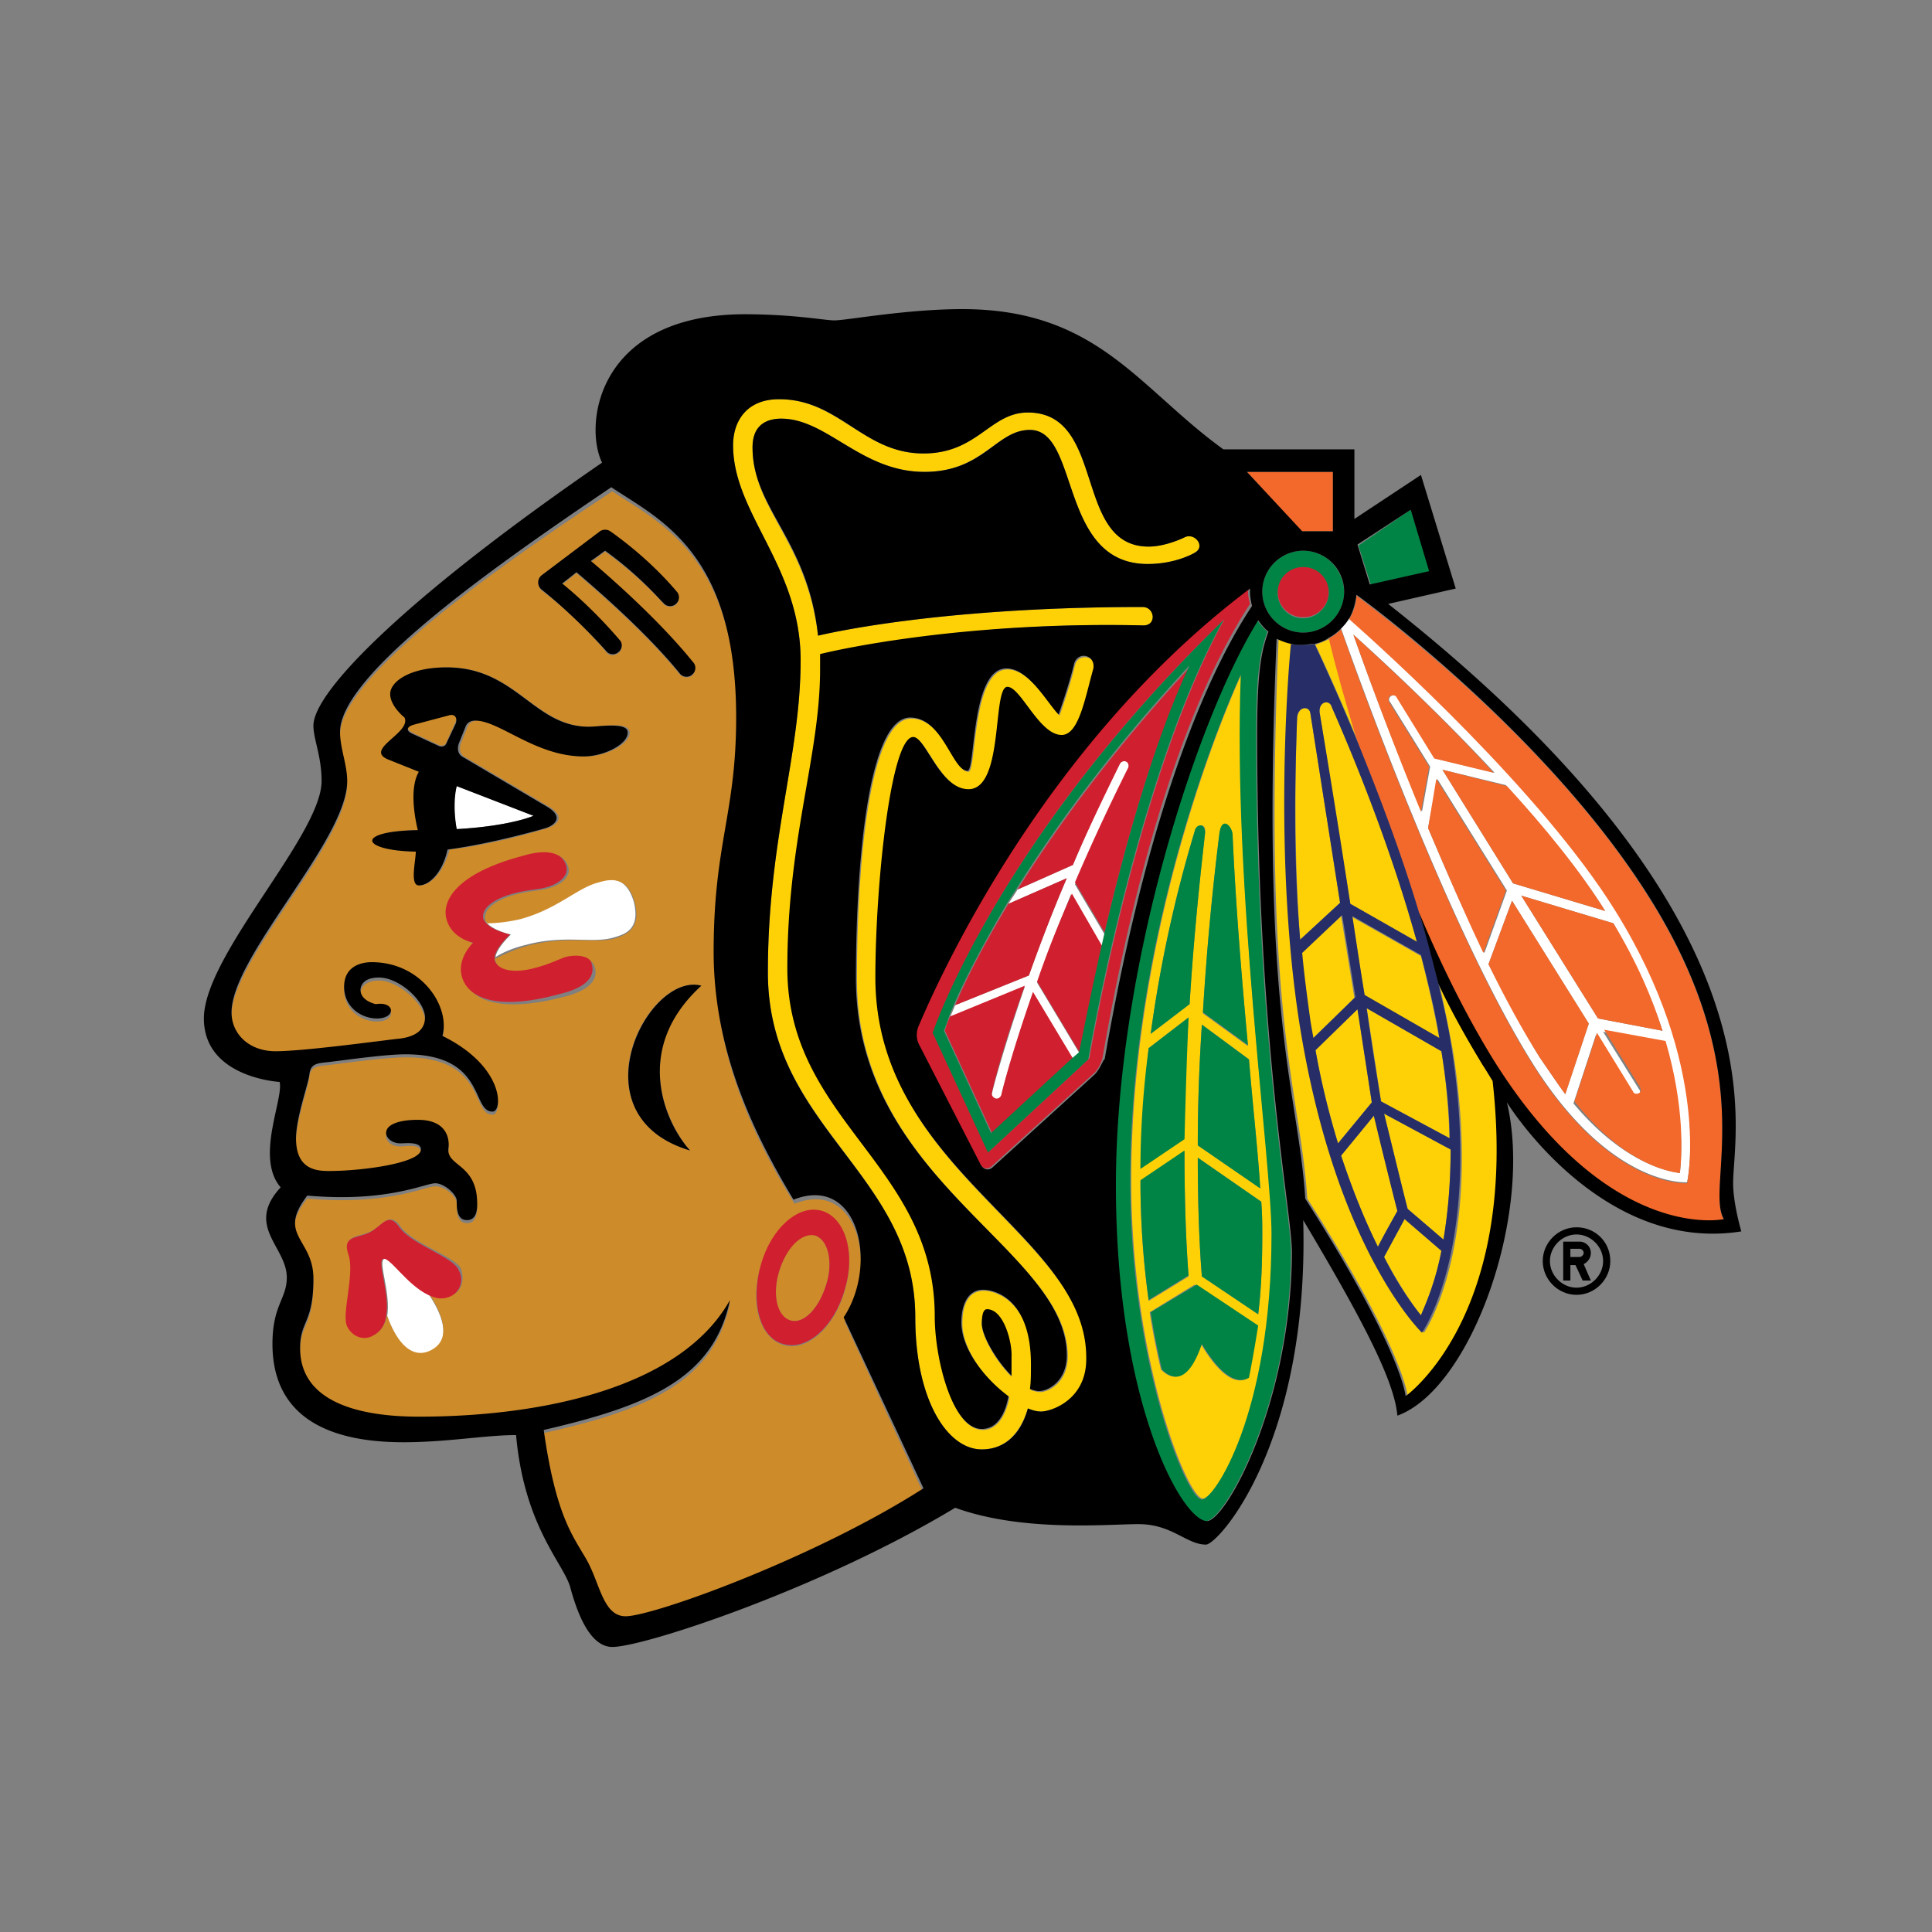 <svg xmlns="http://www.w3.org/2000/svg" width="200" height="200"><rect width="100%" height="100%" fill="#808080" stroke="none"/><g fill="none"><path fill="#FFF" d="M47.279 81.378c-.53 1.802-.106 3.92 0 4.45 5.616-.317 7.947-1.377 7.947-1.377l-7.947-3.073Zm-7.524 48.955c-.636.317.742 3.602.318 5.933.424 1.06 1.907 4.98 4.556 3.603 2.65-1.377.424-4.874-.211-5.828-2.226-1.06-4.027-4.026-4.663-3.708Zm22.146-39.1c-2.225.53-4.132 2.755-8.159 3.814-1.483.424-2.649.424-3.39.424.635.848 2.543 1.272 2.543 1.272s-1.484 1.377-1.59 2.33c.636-.423 1.801-.953 3.179-1.27 3.92-1.06 6.781-.107 9.007-.742 1.06-.318 2.86-.742 2.119-3.71-.848-2.86-2.65-2.33-3.709-2.118Zm54.677-12.398a.51.51 0 0 0-.636.212 147.574 147.574 0 0 0-4.874 10.49l-5.722 2.543c-.318.53-.636.954-.954 1.484l6.04-2.65c-1.59 3.71-2.861 7.1-3.92 10.067l-7.63 3.073c-.212.53-.424.954-.53 1.272l7.735-3.18c-2.33 6.782-3.39 10.915-3.39 11.02-.106.213.106.53.317.637.212.105.53-.106.636-.318 0-.106.954-4.027 3.285-10.597l4.133 6.888.741-.636-4.45-7.417c.954-2.65 2.12-5.722 3.497-9.113l3.178 5.51c.106-.424.212-.953.318-1.377l-3.073-5.192c1.59-3.603 3.391-7.63 5.51-11.868.106-.424.106-.742-.211-.848Zm50.65 15.365c-7.63-12.292-23.948-26.915-27.55-30.2-.213.424-.53.742-.848 1.06 2.33 6.57 11.337 31.365 19.708 44.822 8.16 13.14 16.107 12.503 16.107 12.503s2.755-11.973-7.418-28.185Zm4.874 12.503-6.676-1.271-7.947-12.716 9.536 2.861c2.332 4.027 4.027 7.841 5.087 11.126Zm-5.934-12.397-9.537-2.861-7.311-11.762 6.57 1.59c3.92 4.344 7.629 8.794 10.278 13.033ZM140.1 65.696c2.861 2.543 8.795 8.053 14.623 14.305l-6.146-1.484-3.92-6.357c-.107-.212-.424-.318-.636-.106-.212.106-.318.423-.106.635l4.132 6.676-.847 4.662c-3.285-7.735-5.828-14.728-7.1-18.331Zm7.735 20.027.954-5.087 7.205 11.55-2.33 6.464c-2.12-4.238-4.027-8.689-5.829-12.927Zm11.55 23.735c-1.695-2.755-3.497-6.146-5.298-9.642l2.437-6.57 7.947 12.715-2.437 7.312c-.847-1.166-1.695-2.437-2.649-3.815Zm14.517 11.974c-1.695-.212-6.146-1.378-11.02-7.206l2.331-7.1 3.709 6.04c.106.213.424.319.635.213.212-.106.318-.424.106-.636l-3.708-5.934 6.357 1.166c2.014 6.675 1.802 11.55 1.59 13.457Z"/><path fill="#FED107" d="M118.379 64.742c1.377 0 1.271-1.907-.106-1.907-20.239 0-31.789 2.543-33.59 2.967-1.166-9.855-6.781-13.033-6.781-19.497 0-2.437 1.695-2.967 2.966-2.967 4.769 0 8.265 5.51 14.835 5.51 6.04 0 7.417-4.345 10.914-4.345 5.192 0 2.967 13.881 12.186 13.881 2.967 0 4.874-1.165 4.874-1.165 1.272-.742.106-2.225-1.06-1.59 0 0-1.907.954-3.708.954-7.841 0-4.345-13.88-12.504-13.88-3.92 0-5.192 4.238-10.808 4.238-6.252 0-8.795-5.616-14.94-5.616-3.497 0-4.769 2.33-4.769 4.768 0 7.1 6.994 12.503 6.994 22.252 0 9.854-3.391 18.543-3.391 32.318 0 16 15.258 20.769 15.258 35.71 0 8.476 3.285 13.668 6.888 13.668 2.013 0 3.815-1.165 4.768-4.238.53.212.954.318 1.378.318 1.06 0 4.768-1.06 4.768-5.51 0-12.716-21.828-19.285-21.828-39.312 0-9.642 1.59-24.901 3.92-24.901 1.272 0 2.755 5.404 5.722 5.404 3.603 0 2.332-10.596 4.027-10.596 1.272 0 3.285 4.98 5.616 4.98 1.907 0 2.543-3.815 3.285-6.887.318-1.378-1.696-1.802-2.014-.424-.53 2.225-1.589 5.192-1.589 5.192-1.166-1.166-3.073-4.768-5.404-4.768-3.709 0-3.179 10.596-4.027 10.596-1.589 0-2.543-5.51-5.933-5.51-4.345 0-5.616 15.152-5.616 27.02 0 20.98 21.828 27.974 21.828 38.994 0 2.755-2.014 3.709-2.861 3.709-.318 0-.636-.106-.954-.212.106-.742.106-1.59.106-2.543 0-6.464-3.603-7.736-4.98-7.736-1.484 0-2.225 1.272-2.225 3.391 0 2.755 2.437 5.934 4.874 7.63-.318 1.695-1.166 3.39-2.755 3.39-3.179 0-4.874-7.311-4.874-11.656 0-15.788-15.259-20.344-15.259-36.027 0-13.457 3.39-22.04 3.39-30.94v-1.59c2.014-.53 15.048-3.497 33.379-3.073Zm-16.742 72.372c0-1.06.318-1.483.53-1.483 1.801 0 2.543 3.602 2.543 4.98v1.907c-1.696-1.695-3.073-4.238-3.073-5.404Z"/><path fill="#FED107" d="M128.551 69.722s-11.444 24.266-11.444 52.452c0 18.649 5.828 32.954 7.418 32.954 1.271 0 7.205-8.901 7.205-27.444-.106-7.418-4.132-35.922-3.179-57.962Zm-4.874 16.319c.212-.742 1.272-.954 1.06.317-.742 6.464-1.272 12.292-1.59 17.59l-4.026 3.073a135.747 135.747 0 0 1 4.556-20.98Zm-4.768 22.463 4.132-3.178c-.318 4.768-.424 8.9-.424 12.503l-4.556 3.073c.106-4.238.424-8.371.848-12.398Zm-.848 13.775 4.556-3.072c0 5.933.212 10.172.424 12.927l-4.132 2.543a89.986 89.986 0 0 1-.848-12.398Zm11.126 20.345c-.53.424-2.225.954-4.874-3.497-1.59 4.663-3.391 3.391-4.133 2.65a73.702 73.702 0 0 1-1.165-5.934l4.662-2.861 6.358 4.238c-.212 1.907-.53 3.709-.848 5.404Zm1.483-14.835c0 2.967-.105 5.722-.423 8.266l-5.828-3.921c-.212-2.543-.424-6.676-.424-12.292l6.57 4.557c.105 1.271.105 2.437.105 3.39Zm-.211-4.768-6.464-4.45c0-3.603.106-7.735.424-12.504l4.874 3.603c.424 5.192.954 9.749 1.166 13.351Zm-1.272-14.728-4.662-3.391a283.78 283.78 0 0 1 1.695-18.438c.212-1.907 1.378-.953 1.378.106.317 7.206.953 14.835 1.589 21.723Zm8.477-42.173c-.424.212-.954.424-1.483.635.847 1.802 2.543 5.51 4.556 10.385-1.378-4.557-2.437-8.371-3.073-11.02ZM154.618 112c-.424-.53-.742-1.165-1.06-1.695-1.695-2.65-3.179-5.51-4.556-8.371.53 2.225.954 4.45 1.377 6.675 3.285 20.451-2.967 29.352-2.967 29.352s-9.006-8.583-12.715-32.213c-2.649-16.424-1.271-34.755-.848-39.1-.53-.105-.953-.317-1.483-.53-1.696 39.736 2.225 46.624 2.967 57.962 10.066 15.788 10.384 20.45 10.384 20.45s11.656-8.159 8.9-32.53Z"/><path fill="#FED107" d="m138.724 93.458-3.073-19.603c-.106-.848-1.272-.742-1.378.53-.212 5.934-.318 14.305.318 22.887l4.133-3.814Zm3.284 20.662-1.483-9.642-4.344 4.238c.635 3.603 1.483 6.782 2.33 9.643l3.497-4.239Zm-7.311-15.47c.212 2.331.53 4.662.848 6.993l.318 1.908 4.344-4.239-1.377-8.477-4.133 3.815Zm1.907-24.901s1.59 10.172 3.18 19.815l6.887 3.92c-2.543-9.218-6.146-18.331-8.795-24.265-.212-.848-1.378-.636-1.272.53Zm8.053 51.603c-.106-.318-1.8-7.629-2.437-9.854l-3.39 4.132c1.271 3.815 2.543 6.888 3.814 9.431.636-1.272 1.907-3.497 2.013-3.709Zm-4.662-30.41c.424 2.86.848 5.615 1.272 8.158l7.735 4.45a124.594 124.594 0 0 0-1.907-8.582l-7.1-4.027Zm1.484 9.43c.741 4.556 1.271 8.265 1.483 9.642l7.1 3.815c-.106-2.649-.318-5.722-.848-9.007l-7.735-4.45Zm7.735 25.113-3.815-3.285-2.119 3.92c1.59 2.968 2.967 4.98 3.815 6.04.53-1.271 1.483-3.39 2.119-6.675Zm.953-10.49-6.887-3.709c.53 2.12 2.013 8.265 2.437 9.854l3.709 3.18c.424-2.544.741-5.617.741-9.325Z"/><g fill="#CE8B2A"><path d="M87.439 136.797c3.497-5.404 1.483-14.835-5.192-12.186-3.92-6.358-8.265-14.94-8.265-25.643 0-11.338 2.33-14.304 2.33-24.265 0-17.06-7.84-20.45-12.927-23.841C51.2 58.915 35.2 70.147 35.2 76.08c0 1.801.741 3.39.741 5.086 0 6.146-11.973 18.12-11.973 23.947 0 2.12 1.695 4.027 4.556 4.027 2.755 0 9.855-1.06 12.504-1.272 2.649-.318 2.966-1.59 2.966-2.225 0-1.695-2.755-4.133-4.768-4.133-1.695 0-1.907 1.06-1.907 1.272 0 1.166 1.59 1.483 1.59 1.483 2.013-.317 2.119 1.484.105 1.484-1.59 0-3.39-1.166-3.39-3.285 0-2.12 1.695-2.543 2.86-2.543 5.193 0 8.16 4.662 7.312 7.63 6.464 3.178 6.252 7.84 5.192 7.84-2.225 0-.636-5.933-9.007-5.933-2.331 0-7.311.741-8.37.847-1.166.106-1.484.318-1.59 1.272-.106.953-1.378 4.45-1.378 6.57 0 3.178 2.12 3.39 3.391 3.39 3.497 0 9.537-.847 9.537-2.225 0-.954-1.484-.636-2.12-.636-1.06 0-1.483-.636-1.483-1.06 0-.953 1.483-1.377 3.285-1.377 2.967 0 3.285 1.907 3.179 2.861-.318 2.013 2.967 1.484 2.967 5.828 0 .424 0 1.695-1.06 1.695s-1.06-1.271-1.06-2.013-1.165-1.801-2.225-1.801-4.874 2.013-13.245 1.271c-3.285 4.133.636 4.45.636 8.583 0 4.663-1.378 4.345-1.378 7.206 0 5.616 6.146 7.1 12.292 7.1 12.821 0 27.126-2.968 32.212-12.08-1.695 8.053-8.265 11.02-19.285 13.457 1.272 8.9 3.073 11.02 4.45 13.457 1.378 2.437 1.696 5.828 4.027 5.828 2.861 0 19.603-6.04 30.94-12.822l-8.264-18.013Zm-40.584-2.755c-.847.424-1.695.318-2.437-.106.636.953 2.861 4.45.212 5.828-2.649 1.377-4.238-2.543-4.556-3.603-.212.848-.53 1.59-1.378 2.013-.953.53-2.119.106-2.649-.953-.635-1.272.848-5.51.106-7.524-.635-1.907.954-1.59 2.226-2.225 1.271-.636 1.907-2.12 3.072-.53 1.272 1.802 5.51 3.073 6.252 4.345.424 1.165.106 2.33-.848 2.755Zm9.22-74.491 6.039-4.45a.962.962 0 0 1 1.06 0c4.344 3.072 6.781 6.039 6.887 6.25.318.425.212.955-.106 1.272-.424.318-.954.212-1.271-.106 0 0-2.226-2.649-6.04-5.404-.318.212-.848.636-1.484 1.06 1.908 1.59 7.1 6.146 10.596 10.49.318.424.212.954-.105 1.272-.424.318-.954.212-1.272-.106-3.603-4.45-9.219-9.219-10.702-10.49-.53.423-1.06.847-1.484 1.165 3.391 2.861 5.828 5.722 5.934 5.828.424.424.212 1.06-.106 1.272-.424.318-.953.318-1.271-.106 0 0-2.861-3.497-6.676-6.358-.424-.424-.53-1.166 0-1.59Zm-12.61 32.106c-1.06 0-.318-2.543-.318-3.497-5.722-.106-6.358-2.119.212-2.225-.212-.848-.848-4.238.106-6.04l-3.18-1.271c-2.648-1.06 2.332-2.755 1.696-4.345 0 0-1.483-1.165-1.483-2.437 0-1.271 2.013-2.755 5.828-2.755 7.1 0 9.006 6.146 14.728 6.146 1.06 0 4.133-.636 4.133.636 0 1.165-2.437 2.437-4.557 2.437-4.98 0-8.794-3.709-11.231-3.709-.212 0-.742.106-.954.53l-.636 1.59c-.53 1.165.212 1.589.212 1.589l8.795 5.192c1.801 1.06.848 1.907-.106 2.225 0 0-5.404 1.696-10.172 2.225-.636 2.437-2.014 3.709-3.073 3.709Zm7.84 7.841c.319 1.272 2.332 1.272 4.027.848 1.59-.424 2.65-.954 3.285-1.166 1.272-.318 2.65-.106 2.967.954.53 1.907-1.907 2.755-3.285 3.073-6.887 1.801-9.642.106-10.172-1.802-.636-2.119 1.06-3.708 1.06-3.708s-2.226-.53-2.755-2.437c-.53-2.014 1.06-4.769 7.947-6.57 1.377-.318 3.92-.848 4.45 1.06.318 1.06-.848 1.907-2.12 2.225-.635.212-1.8.212-3.39.636-1.59.424-3.39 1.377-3.073 2.649 0 .106.106.212.212.318.742 0 2.013-.106 3.39-.424 3.922-1.06 5.935-3.285 8.16-3.815 1.06-.318 2.967-.742 3.709 2.12.741 2.86-1.166 3.39-2.12 3.708-2.225.53-4.98-.318-9.006.742-1.484.424-2.543.953-3.18 1.271-.211 0-.211.212-.105.318Zm20.134 19.603c-12.08-3.603-4.45-18.543 1.165-17.06-7.311 6.57-3.603 14.305-1.165 17.06Zm9.642 20.133c-2.437-.742-3.497-4.345-2.331-8.16 1.166-3.814 4.027-6.357 6.358-5.615 2.437.742 3.496 4.344 2.33 8.159-1.059 3.815-3.92 6.358-6.357 5.616Z"/><path d="m46.432 73.961-3.603.954c-.742.212-.742.636-.106.954l2.755 1.271c.318.106.636 0 .742-.318l.953-2.119c.318-.53 0-.954-.741-.742Zm37.934 53.935c-1.378-.424-2.967 1.271-3.709 3.709-.741 2.437-.212 4.768 1.166 5.086 1.377.424 2.967-1.272 3.709-3.709.741-2.331.211-4.662-1.166-5.086Z"/></g><g fill="#F2692B"><path d="M137.982 48.848h-8.901l5.616 6.145h3.285v-6.145ZM170.83 93.14c-9.643-15.577-26.596-28.61-30.411-31.471 0 .848-.318 1.695-.742 2.437 3.709 3.285 19.921 17.908 27.55 30.2 10.067 16.211 7.418 28.185 7.418 28.185s-7.948.636-16.107-12.503c-8.37-13.458-17.377-38.147-19.709-44.822-.317.318-.741.636-1.271.953.636 2.65 1.695 6.57 3.073 11.02 2.013 4.98 4.344 11.02 6.252 17.378 2.225 5.298 4.768 10.49 7.629 15.153 11.974 19.285 23.947 16.636 23.947 16.636-2.013-3.391 4.027-14.517-7.629-33.166Z"/><path d="M140.101 65.696a402.782 402.782 0 0 0 6.994 18.331l.847-4.662-4.132-6.676c-.106-.212-.106-.53.106-.636.212-.106.53-.106.635.106l3.921 6.358L154.618 80c-5.722-6.251-11.656-11.655-14.517-14.304Z"/><path d="m149.32 79.683 7.311 11.761 9.537 2.861c-2.65-4.238-6.358-8.795-10.173-12.927l-6.675-1.695Zm-1.484 6.04c1.802 4.238 3.709 8.688 5.722 12.927l2.331-6.464-7.205-11.55-.848 5.086Zm26.067 35.709c.212-1.802.53-6.782-1.484-13.67l-6.357-1.165 3.708 5.934c.106.212.106.53-.106.635-.212.106-.53.106-.635-.211l-3.71-6.04-2.33 7.1c4.768 6.039 9.113 7.205 10.914 7.417Zm-16.424-28.716 7.947 12.715 6.676 1.272c-1.06-3.391-2.65-7.1-5.087-11.126l-9.536-2.861Zm4.556 20.556 2.437-7.31-7.947-12.716-2.437 6.57c1.695 3.496 3.497 6.78 5.298 9.642.954 1.377 1.801 2.649 2.65 3.814Z"/></g><g fill="#D0202F"><path d="M85.107 125.352c-2.437-.742-5.298 1.801-6.358 5.616-1.06 3.815-.106 7.523 2.331 8.159 2.437.742 5.298-1.801 6.358-5.616 1.166-3.709.106-7.417-2.331-8.16Zm.424 7.63c-.742 2.436-2.331 4.132-3.709 3.708-1.377-.424-1.907-2.65-1.166-5.086.742-2.437 2.332-4.027 3.71-3.709 1.377.424 1.906 2.755 1.165 5.086Zm-44.186-5.935c-1.166-1.695-1.802-.106-3.073.53-1.272.636-2.861.318-2.225 2.225.741 2.014-.742 6.252-.106 7.524.53 1.06 1.695 1.483 2.649.953.847-.424 1.271-1.165 1.377-2.013.424-2.331-.954-5.616-.318-5.934.636-.318 2.437 2.65 4.663 3.709.847.424 1.589.53 2.437.106.953-.53 1.271-1.696.741-2.65-.53-1.377-4.874-2.648-6.145-4.45ZM58.51 99.073c-.635.212-1.589.742-3.284 1.166-1.59.424-3.603.424-4.027-.848v-.318c.106-.953 1.59-2.33 1.59-2.33s-1.908-.425-2.544-1.272c-.106-.106-.106-.212-.211-.318-.318-1.272 1.483-2.225 3.072-2.65 1.59-.423 2.755-.423 3.391-.635 1.272-.318 2.437-1.166 2.12-2.225-.53-1.908-3.073-1.484-4.451-1.06-6.888 1.802-8.477 4.662-7.947 6.57.53 2.013 2.755 2.437 2.755 2.437s-1.696 1.59-1.166 3.497c.53 2.013 3.285 3.708 10.173 1.801 1.377-.318 3.814-1.166 3.284-3.073-.106-.848-1.483-1.06-2.755-.742Zm70.783-38.252c-20.133 15.047-31.047 37.617-34.332 45.352 0 0-.424.953.106 1.907l6.358 12.398c.318.53.848.635 1.272.212l10.49-9.537c.741-.636.953-1.695.953-1.695 4.769-27.444 11.232-40.796 15.259-46.941-.106-.424-.212-.848-.212-1.378.106 0 .106-.106.106-.318Zm-16.53 48.743-10.384 9.642-5.722-12.397s6.463-19.815 30.093-42.703c-9.007 16.212-13.987 45.458-13.987 45.458Z"/><path d="M111.068 89.537c1.377-3.285 3.072-6.782 4.874-10.49a.51.51 0 0 1 .636-.212c.211.106.317.424.211.635-2.119 4.239-3.92 8.16-5.51 11.868l3.073 5.192c2.014-8.583 5.087-19.92 8.901-27.55-8.265 8.901-13.987 16.848-17.907 23.1l5.722-2.543Zm-7.418 23.841c-.106.212-.318.424-.636.318-.212-.106-.423-.318-.317-.636 0-.106.953-4.238 3.39-11.02l-7.735 3.18c-.424.953-.53 1.483-.53 1.483l4.875 10.596 8.37-7.735-4.132-6.888c-2.331 6.676-3.285 10.596-3.285 10.702Z"/><path d="m110.432 90.914-6.04 2.65c-2.755 4.556-4.556 8.158-5.51 10.49l7.63-3.073c1.059-2.967 2.33-6.358 3.92-10.067Zm-3.073 10.702 4.45 7.418c.106-.424.954-4.98 2.331-11.02l-3.178-5.51a107.196 107.196 0 0 0-3.603 9.112Zm27.55-43.02a2.623 2.623 0 0 0-2.65 2.649 2.623 2.623 0 0 0 2.65 2.65 2.623 2.623 0 0 0 2.649-2.65 2.623 2.623 0 0 0-2.65-2.649Z"/></g><g fill="#008445"><path d="m146.035 52.769-5.404 3.708 1.272 4.027 6.145-1.272-2.013-6.463ZM131.2 65.379c-.423-.319-.741-.743-1.06-1.166-6.463 10.384-14.728 36.345-14.728 58.49 0 22.676 6.994 34.756 9.43 34.756 1.908 0 8.796-12.186 8.796-27.868 0-4.238-3.603-21.404-3.603-53.723 0-6.781.53-8.688 1.165-10.49Zm.424 62.41c0 18.544-5.934 27.445-7.205 27.445-1.59 0-7.417-14.305-7.417-32.954 0-28.186 11.443-52.451 11.443-52.451-.847 21.934 3.18 50.437 3.18 57.96Z"/><path d="m123.041 105.326-4.132 3.179c-.53 4.026-.848 8.159-.848 12.503l4.556-3.073c.106-3.708.212-7.947.424-12.61Zm3.18-18.967a290.655 290.655 0 0 0-1.696 18.437l4.662 3.39c-.636-6.887-1.271-14.516-1.59-21.827-.105-.954-1.165-1.908-1.377 0Zm-2.226 32.212 6.464 4.45c-.212-3.602-.742-8.265-1.166-13.35l-4.874-3.603c-.318 4.768-.424 8.9-.424 12.503Zm.742-32.212c.106-1.272-.954-1.06-1.06-.318a135.747 135.747 0 0 0-4.556 20.98l4.026-3.073c.318-5.192.848-11.126 1.59-17.59Zm-5.616 49.484c.318 2.12.741 4.132 1.165 5.934.742.741 2.543 2.013 4.133-2.65 2.649 4.451 4.344 3.815 4.874 3.497.318-1.589.636-3.39.954-5.404l-6.358-4.238-4.768 2.86Zm5.298-3.709 5.828 3.92c.318-2.542.424-5.297.424-8.264 0-.954 0-2.014-.106-3.391l-6.57-4.556c0 5.616.212 9.748.424 12.291Zm-1.802-13.033-4.556 3.073c0 4.45.318 8.583.848 12.397l4.132-2.543c-.212-2.649-.424-6.993-.424-12.927Zm-26.066-12.186 5.722 12.398 10.384-9.643s4.98-29.351 13.987-45.457c-23.523 22.887-30.093 42.702-30.093 42.702Zm17.801-10.384c-.105.424-.211.954-.317 1.378-1.378 6.145-2.226 10.596-2.332 11.02l-.741.635-8.371 7.736-4.875-10.597s.212-.53.53-1.483c.106-.318.318-.742.53-1.272.954-2.225 2.755-5.828 5.51-10.49.318-.53.636-.954.954-1.483 3.92-6.252 9.642-14.2 17.907-23.1-3.708 7.841-6.781 19.073-8.795 27.656Zm20.557-39.524a4.25 4.25 0 0 0-4.238 4.239 4.25 4.25 0 0 0 4.238 4.238 4.25 4.25 0 0 0 4.239-4.238c-.106-2.331-1.908-4.239-4.239-4.239Zm0 6.994a2.623 2.623 0 0 1-2.649-2.65 2.623 2.623 0 0 1 2.65-2.648 2.623 2.623 0 0 1 2.648 2.649c0 1.377-1.165 2.649-2.649 2.649Z"/></g><path fill="#272E67" d="M150.273 108.504c-.317-2.225-.847-4.45-1.377-6.675-.53-2.437-1.272-4.98-2.013-7.417-1.908-6.358-4.239-12.398-6.252-17.378a244.128 244.128 0 0 0-4.556-10.384c-.424.105-.848.105-1.272.105-.424 0-.742 0-1.166-.105-.423 4.238-1.695 22.57.848 39.1 3.709 23.629 12.716 32.212 12.716 32.212s6.251-8.901 3.072-29.458Zm-.211 9.325-7.1-3.815c-.212-1.377-.848-4.98-1.483-9.642l7.735 4.45c.53 3.285.848 6.252.848 9.007Zm-2.967-18.967c.741 2.86 1.483 5.828 1.907 8.583l-7.735-4.45c-.424-2.544-.848-5.405-1.272-8.16l7.1 4.027Zm-9.22-25.643c2.65 6.04 6.253 15.047 8.796 24.265l-6.888-3.92c-1.483-9.749-3.179-19.815-3.179-19.815-.106-1.166 1.06-1.378 1.272-.53Zm-3.602 1.166c0-1.272 1.272-1.378 1.378-.53l3.073 19.603-4.133 3.814c-.742-8.582-.53-16.953-.318-22.887Zm1.378 31.258c-.318-2.33-.636-4.662-.848-6.993l4.133-3.92 1.377 8.476-4.344 4.239a60.459 60.459 0 0 1-.318-1.802Zm.53 3.073 4.344-4.238 1.483 9.642-3.496 4.239a80.76 80.76 0 0 1-2.331-9.643Zm2.649 10.914 3.39-4.132c.53 2.331 2.331 9.536 2.437 9.854-.106.212-1.377 2.437-2.013 3.709-1.271-2.543-2.543-5.616-3.814-9.43Zm8.265 16.53c-.848-1.06-2.332-3.072-3.815-6.04l2.12-3.92 3.814 3.285c-.636 3.285-1.59 5.404-2.12 6.675Zm2.33-7.84-3.708-3.18c-.424-1.589-1.907-7.735-2.437-9.854l6.887 3.709c0 3.708-.317 6.781-.741 9.324Z"/><g fill="#000"><path d="M102.167 135.525c-.318 0-.53.424-.53 1.483 0 1.166 1.377 3.709 3.073 5.404v-1.907c.106-1.378-.742-4.98-2.543-4.98Z"/><path d="M179.413 122.491c0-5.827 5.722-27.338-35.71-59.974l6.994-1.59-3.602-11.761-6.888 4.556v-7.205h-13.563C117.849 40.159 113.61 32 99.624 32c-5.828 0-11.974 1.166-13.246 1.166-1.06 0-4.132-.636-9.43-.636-15.153.106-16.53 11.444-14.623 15.364-20.027 13.775-29.881 23.63-29.881 27.232 0 1.378.848 3.18.848 5.722 0 5.616-12.186 18.014-12.186 24.584 0 6.145 7.841 6.57 7.841 6.57.424 1.8-2.543 7.84.106 10.913-3.709 4.027.636 6.146.636 9.325 0 2.225-1.484 2.86-1.484 6.887 0 4.663 2.226 10.173 13.564 10.173 4.556 0 8.476-.742 11.655-.742.848 9.537 4.98 13.351 5.616 15.788.53 1.908 1.802 6.146 4.345 6.146 3.285 0 21.616-6.04 35.497-14.41 6.993 2.542 15.788 1.695 18.967 1.695 3.497 0 4.98 2.119 6.994 2.119 1.271 0 10.702-10.49 10.066-33.59 5.934 9.96 9.43 16.53 9.748 20.239 7.63-2.755 14.093-20.875 11.338-32.425 0 0 9.643 15.683 24.266 13.352 0 0-.848-2.861-.848-4.98ZM146.035 52.77l1.907 6.357-6.146 1.378-1.271-4.133 5.51-3.602Zm-11.126 4.238a4.25 4.25 0 0 1 4.238 4.238 4.25 4.25 0 0 1-4.238 4.239 4.25 4.25 0 0 1-4.239-4.239 4.25 4.25 0 0 1 4.239-4.238Zm3.073-8.16v6.147h-3.179l-5.722-6.146h8.9Zm-73.22 118.466c-2.33 0-2.649-3.39-4.026-5.828-1.378-2.437-3.18-4.45-4.45-13.457 11.02-2.543 17.589-5.404 19.284-13.457-5.086 9.113-19.497 12.08-32.212 12.08-6.146 0-12.292-1.484-12.292-7.1 0-2.86 1.378-2.543 1.378-7.205 0-4.133-3.815-4.45-.636-8.583 8.265.742 12.186-1.272 13.245-1.272.954 0 2.226 1.166 2.226 1.802 0 .741 0 2.013 1.06 2.013 1.059 0 1.059-1.272 1.059-1.695 0-4.239-3.285-3.815-2.967-5.828.106-.954-.212-2.861-3.179-2.861-1.801 0-3.285.424-3.285 1.377 0 .424.53 1.06 1.484 1.06.53 0 2.119-.212 2.119.636 0 1.377-5.934 2.225-9.537 2.225-1.377 0-3.39-.212-3.39-3.39 0-2.12 1.271-5.617 1.377-6.57.106-.954.53-1.166 1.59-1.272 1.165-.106 6.04-.848 8.37-.848 8.371 0 6.782 5.934 9.007 5.934 1.06 0 1.272-4.662-5.192-7.841.848-2.967-2.12-7.63-7.311-7.63-1.272 0-2.861.53-2.861 2.544 0 2.119 1.801 3.285 3.39 3.285 2.014 0 1.908-1.802-.105-1.484 0 0-1.59-.318-1.59-1.483 0-.212.106-1.272 1.907-1.272 2.12 0 4.769 2.437 4.769 4.133 0 .741-.318 2.013-2.967 2.225-2.65.318-9.749 1.271-12.504 1.271-2.755 0-4.556-1.801-4.556-4.026 0-5.828 11.974-17.802 11.974-23.948 0-1.695-.742-3.39-.742-5.086 0-5.934 16-17.166 28.08-25.325 5.086 3.391 12.927 6.782 12.927 23.842 0 9.96-2.331 13.033-2.331 24.265 0 10.596 4.45 19.285 8.265 25.643 6.782-2.65 8.795 6.781 5.192 12.185l8.265 17.696c-11.232 7.205-27.974 13.245-30.835 13.245Zm43.02-21.192c-.423 0-.847-.106-1.377-.318-.847 3.073-2.755 4.238-4.768 4.238-3.603 0-6.888-5.192-6.888-13.669 0-14.94-15.258-19.603-15.258-35.709 0-13.775 3.39-22.464 3.39-32.318 0-9.749-6.993-15.153-6.993-22.252 0-2.331 1.272-4.768 4.769-4.768 6.251 0 8.688 5.616 14.94 5.616 5.616 0 6.888-4.239 10.808-4.239 8.16 0 4.663 13.881 12.504 13.881 1.801 0 3.708-.954 3.708-.954 1.06-.53 2.226.954 1.06 1.59 0 0-1.907 1.165-4.874 1.165-9.219 0-6.994-13.88-12.186-13.88-3.497 0-4.768 4.344-10.914 4.344-6.57 0-10.066-5.51-14.835-5.51-1.377 0-2.966.53-2.966 2.967 0 6.358 5.721 9.536 6.781 19.497 1.801-.424 13.351-2.967 33.59-2.967 1.272 0 1.483 1.907.106 1.907-18.331-.424-31.365 2.437-33.484 2.967v1.59c0 8.9-3.39 17.483-3.39 30.94 0 15.789 15.258 20.345 15.258 36.027 0 4.345 1.801 11.656 4.874 11.656 1.59 0 2.437-1.59 2.755-3.39-2.437-1.802-4.874-4.875-4.874-7.63 0-2.119.847-3.39 2.225-3.39 1.483 0 4.98 1.165 4.98 7.735 0 .953 0 1.801-.106 2.543.318.106.636.212.954.212.848 0 2.86-.954 2.86-3.709 0-11.02-21.827-18.014-21.827-38.994 0-11.974 1.271-27.02 5.616-27.02 3.39 0 4.344 5.51 5.933 5.51.848 0 .318-10.596 4.027-10.596 2.331 0 4.239 3.602 5.404 4.768 0 0 1.06-2.967 1.59-5.192.317-1.378 2.225-1.06 2.013.424-.848 2.967-1.484 6.887-3.285 6.887-2.331 0-4.238-4.98-5.616-4.98-1.59 0-.318 10.596-4.027 10.596-2.966 0-4.45-5.404-5.721-5.404-2.332 0-3.921 15.365-3.921 24.901 0 19.92 21.828 26.49 21.828 39.312.106 4.45-3.709 5.616-4.662 5.616Zm5.51-34.862-10.49 9.537c-.423.424-.953.318-1.271-.212l-6.358-12.397c-.53-.954-.106-1.908-.106-1.908 3.285-7.735 14.2-30.199 34.332-45.351v.423c0 .424.106.954.212 1.378-4.027 6.04-10.49 19.497-15.259 46.941-.106-.106-.423.954-1.06 1.59Zm11.657 46.2c-2.544 0-9.431-12.08-9.431-34.756 0-22.252 8.265-48.106 14.729-58.49.318.423.635.847 1.06 1.165-.637 1.801-1.166 3.603-1.166 10.596 0 32.213 3.602 49.378 3.602 53.723-.106 15.682-6.887 27.762-8.794 27.762Zm29.563-47.895c-2.861-4.662-5.404-9.854-7.63-15.152.742 2.437 1.378 4.874 2.014 7.417 1.377 2.967 2.967 5.722 4.556 8.37.424.637.742 1.166 1.06 1.696 2.755 24.371-9.007 32.636-9.007 32.636s-.318-4.662-10.384-20.45c-.742-11.338-4.662-18.226-2.967-57.961.424.212.954.424 1.483.53.424.105.742.105 1.166.105.424 0 .848-.105 1.272-.105.53-.106 1.06-.318 1.483-.636.424-.212.848-.53 1.272-.954.317-.318.635-.742.847-1.06.424-.741.636-1.589.742-2.437 3.92 2.861 20.769 16 30.411 31.471 11.656 18.65 5.616 29.775 7.63 33.166 0 0-11.974 2.65-23.948-16.636Z"/><path d="M71.438 119.1c-2.437-2.648-6.146-10.384 1.165-17.06-5.51-1.483-13.245 13.458-1.165 17.06Zm-8.689-51.709c.318.424.954.424 1.272.106.317-.212.53-.847.105-1.271-.105-.106-2.543-3.073-5.933-5.828.423-.318.953-.742 1.483-1.166 1.484 1.272 7.1 6.04 10.702 10.49.318.424.954.424 1.272.106.424-.318.424-.953.106-1.271-3.497-4.345-8.69-8.901-10.596-10.49.635-.424 1.165-.848 1.483-1.06 3.815 2.755 5.934 5.404 6.04 5.404.318.424.953.424 1.271.106.424-.318.424-.954.106-1.272-.106-.105-2.543-3.178-6.887-6.251a.962.962 0 0 0-1.06 0l-6.04 4.556a.947.947 0 0 0 0 1.484C59.782 64 62.75 67.39 62.75 67.39Zm-1.801 7.841c-5.722 0-7.524-6.145-14.73-6.145-3.814 0-5.827 1.483-5.827 2.755 0 1.271 1.483 2.437 1.483 2.437.742 1.59-4.238 3.285-1.695 4.344l3.179 1.272c-1.06 1.801-.318 5.192-.106 6.04-6.57.106-5.934 2.119-.212 2.225 0 .953-.636 3.497.318 3.497 1.06 0 2.437-1.272 2.967-3.71 4.768-.635 10.172-2.224 10.172-2.224.954-.318 1.908-1.166.106-2.226l-8.795-5.192s-.741-.424-.212-1.59l.636-1.589c.212-.423.636-.53.954-.53 2.543 0 6.252 3.71 11.232 3.71 2.119 0 4.556-1.272 4.556-2.438.106-1.165-2.967-.636-4.026-.636Zm-14.73 1.696c-.105.318-.423.424-.74.318l-2.756-1.272c-.742-.318-.636-.742.106-.953l3.603-.954c.636-.212.953.212.742.848l-.954 2.013Zm9.008 7.523s-2.331 1.06-7.947 1.378c-.106-.53-.424-2.65 0-4.45l7.947 3.072Z"/></g><path fill="#000" d="M163.2 127.048c-1.907 0-3.496 1.59-3.496 3.497 0 1.907 1.59 3.496 3.497 3.496 1.907 0 3.497-1.59 3.497-3.496 0-2.014-1.59-3.497-3.497-3.497Zm0 6.252c-1.483 0-2.754-1.272-2.754-2.755 0-1.484 1.271-2.756 2.755-2.756 1.483 0 2.755 1.272 2.755 2.756 0 1.483-1.272 2.755-2.755 2.755Z"/><path fill="#000" d="M164.684 129.697c0-.636-.53-1.166-1.165-1.166h-1.696v4.027h.742v-1.59h.53l.742 1.59h.847l-.741-1.696c.423-.212.741-.635.741-1.165Zm-1.165.424h-.954v-.848h.954c.212 0 .424.212.424.424a.456.456 0 0 1-.424.424Z"/></g></svg>